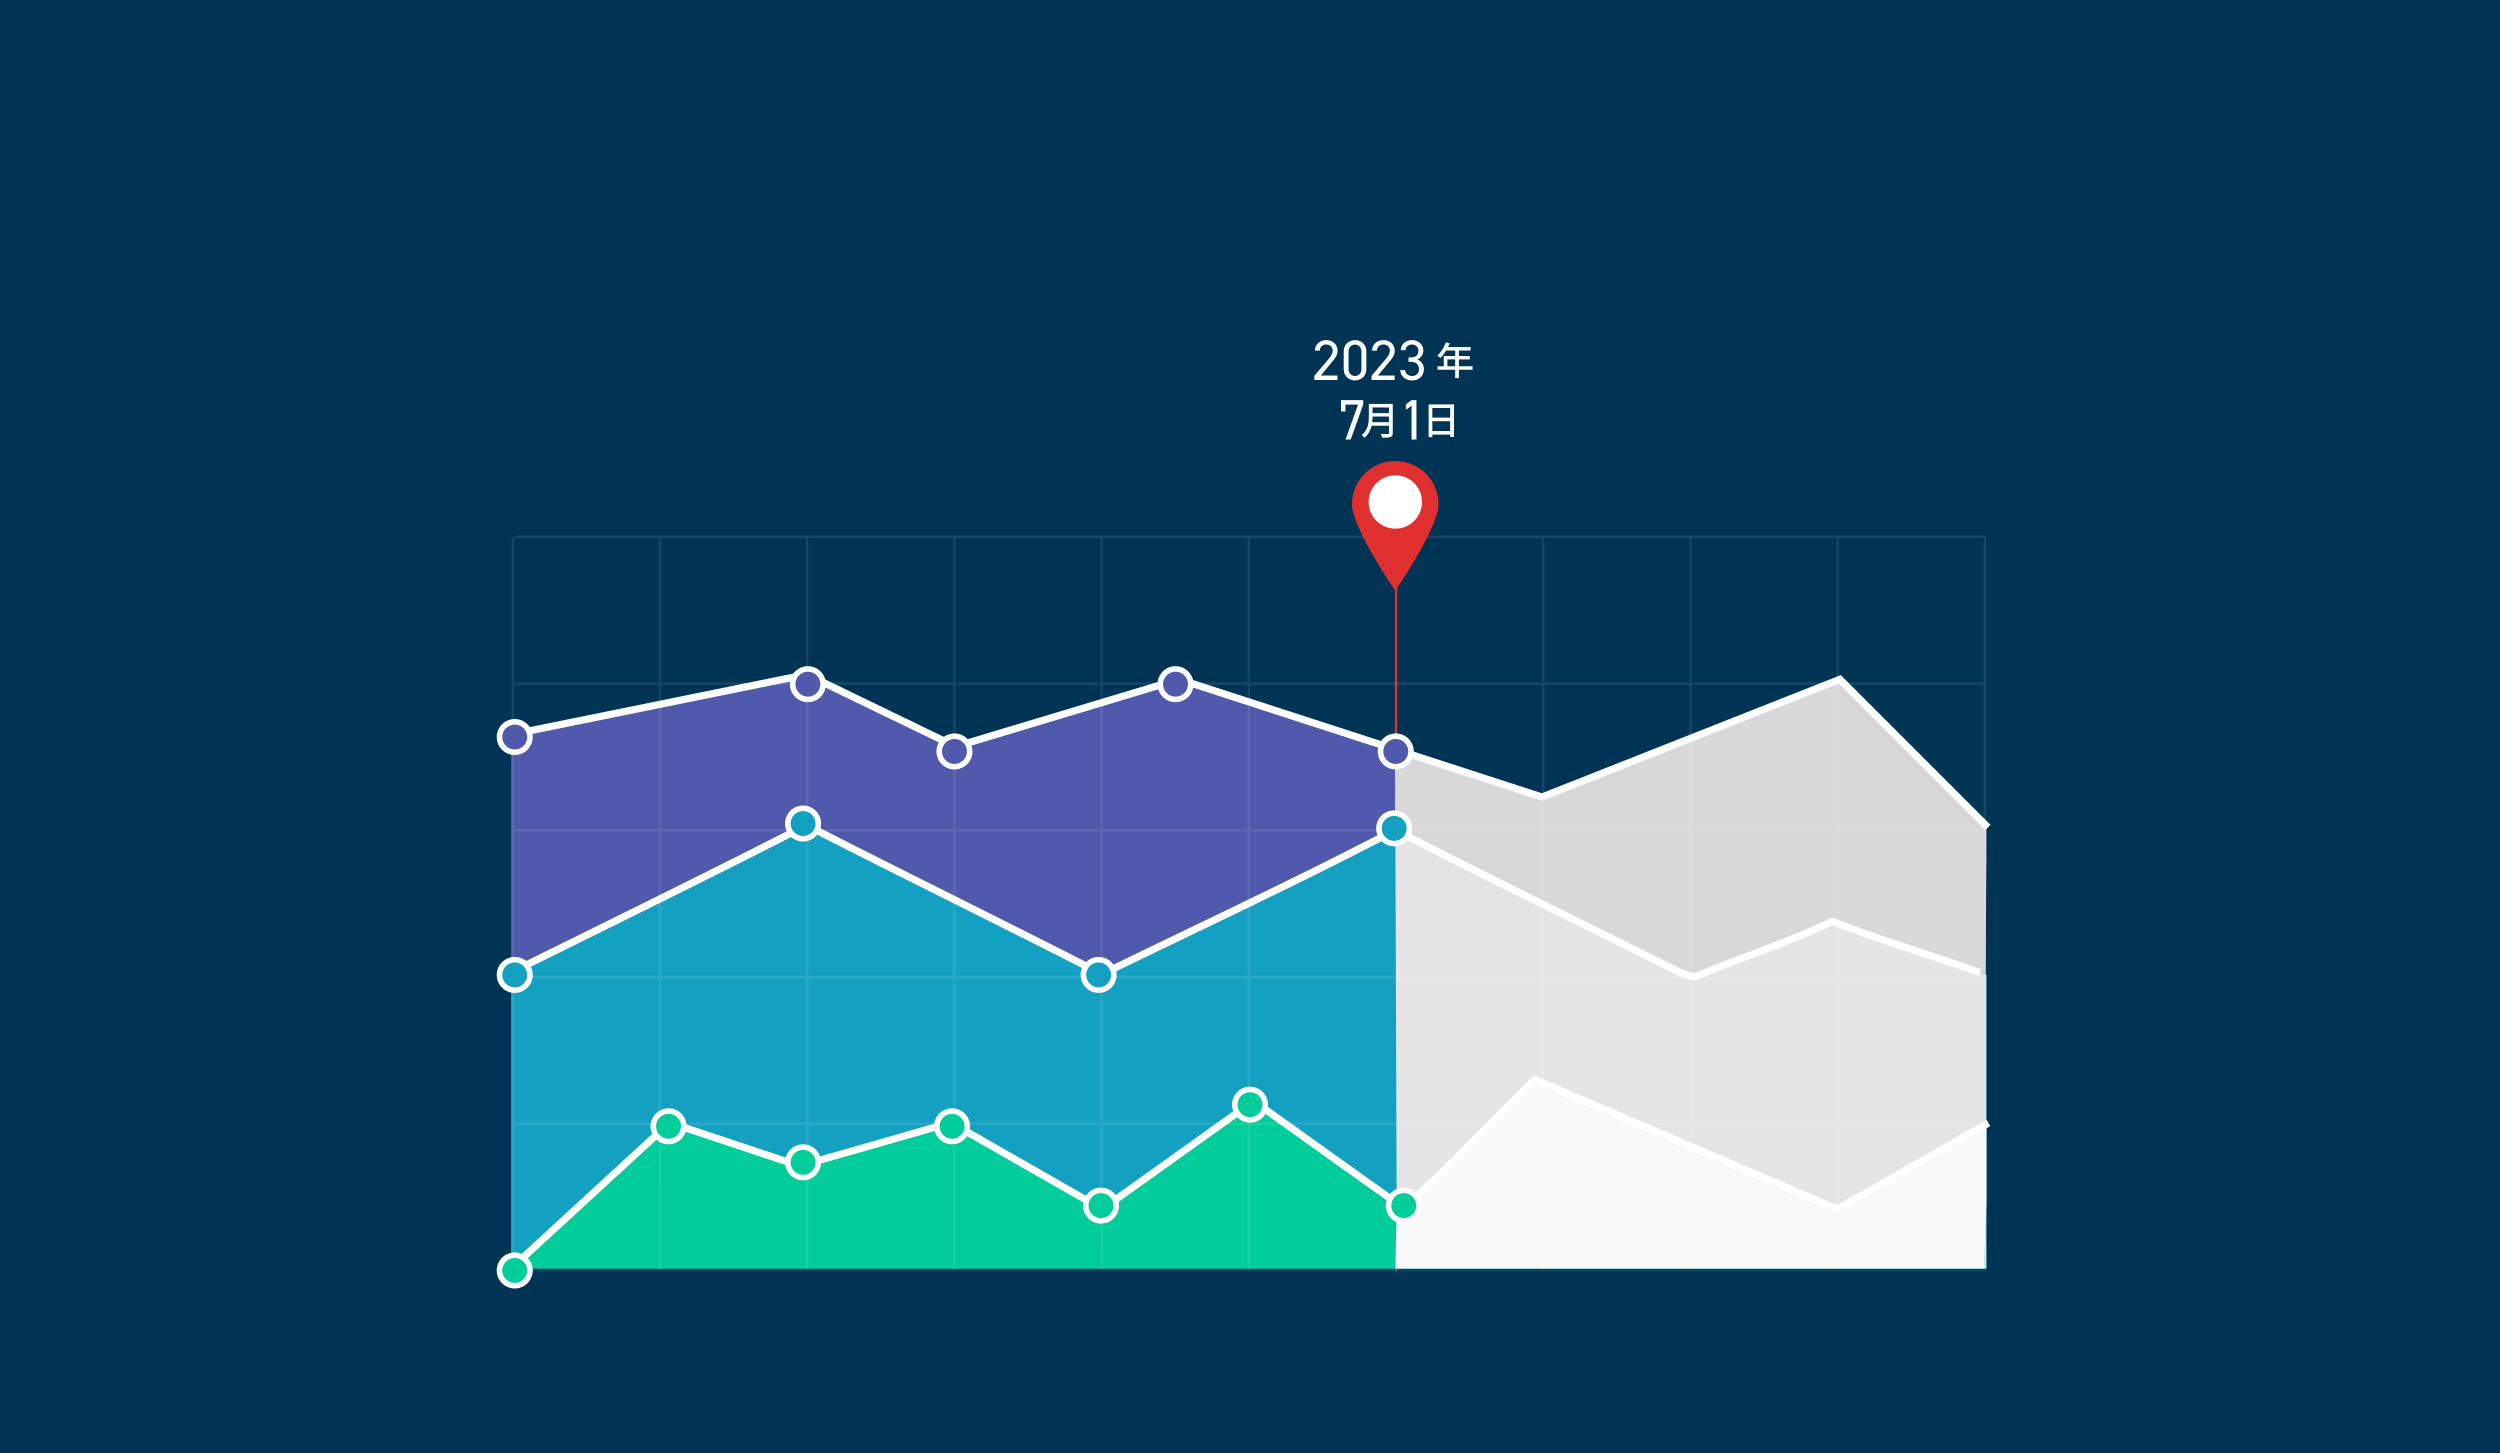 <?xml version="1.0" encoding="UTF-8"?><svg xmlns="http://www.w3.org/2000/svg" viewBox="0 0 774 450"><defs><style>.cls-1{fill:#00cd99;}.cls-2{fill:#e5e5e5;}.cls-3{fill:#c3c3c3;}.cls-4{fill:#d8d8d8;}.cls-5{fill:#003455;}.cls-6{fill:#e02f2f;}.cls-7{fill:#fff;}.cls-8{fill:#14a0c1;}.cls-9{fill:#f9f9f9;}.cls-10{fill:#5059ac;}.cls-11{opacity:.1;}.cls-12{fill:#f7f7f7;}</style></defs><g id="scale"><rect class="cls-5" y="0" width="774" height="450"/></g><g id="_レイヤー_13"><rect class="cls-6" x="431.844" y="166.341" width=".744" height="227.098"/><polygon class="cls-10" points="614.273 392.719 614.962 264.608 614.962 255.642 569.631 210.311 477.386 246.763 365.055 210.311 295.87 231.14 249.748 208.823 158.246 227.421 158.246 392.719 614.273 392.719"/><polygon class="cls-4" points="614.273 392.719 614.962 264.608 614.962 255.642 569.631 210.311 477.386 246.763 431.905 232.004 431.984 392.719 614.273 392.719"/><polygon class="cls-8" points="614.962 392.719 614.962 301.795 567.399 285.446 523.508 302.556 432.007 257.177 341.249 301.812 249.748 255.689 158.246 301.068 158.246 392.719 614.962 392.719"/><polygon class="cls-2" points="614.962 392.719 614.962 301.795 567.399 285.446 523.508 302.556 432.007 257.177 432.474 392.719 614.962 392.719"/><polygon class="cls-1" points="614.309 392.719 614.962 372.319 614.962 348.037 568.887 374.366 475.154 334.194 432.351 374.366 388.116 340.889 341.249 374.366 294.383 347.585 247.516 360.975 207.345 347.585 158.885 392.719 614.309 392.719"/><polygon class="cls-9" points="614.309 392.719 614.962 372.319 614.962 348.037 568.887 374.366 475.154 334.194 432.351 374.366 432.045 392.719 614.309 392.719"/><g class="cls-11"><rect class="cls-12" x="158.372" y="166.341" width=".744" height="227.098"/><rect class="cls-12" x="203.951" y="166.341" width=".744" height="227.098"/><rect class="cls-12" x="249.53" y="166.341" width=".744" height="227.098"/><rect class="cls-12" x="295.108" y="166.341" width=".744" height="227.098"/><rect class="cls-12" x="340.687" y="166.341" width=".744" height="227.098"/><rect class="cls-12" x="386.266" y="166.341" width=".744" height="227.098"/><rect class="cls-12" x="477.423" y="166.341" width=".744" height="227.098"/><rect class="cls-12" x="523.001" y="166.341" width=".744" height="227.098"/><rect class="cls-12" x="568.58" y="166.341" width=".744" height="227.098"/><rect class="cls-12" x="614.16" y="166.341" width=".744" height="227.098"/><rect class="cls-12" x="159.266" y="165.847" width="455.577" height=".744"/><rect class="cls-12" x="159.266" y="211.265" width="455.577" height=".744"/><rect class="cls-12" x="159.266" y="256.685" width="455.577" height=".744"/><rect class="cls-12" x="159.266" y="302.103" width="455.577" height=".744"/><rect class="cls-12" x="159.266" y="347.522" width="455.577" height=".744"/><rect class="cls-3" x="159.266" y="392.942" width="455.577" height=".744"/></g><path class="cls-7" d="M525.173,303.471h-.225c-1.724,0-4.108-.806-5.706-1.606-9.973-4.987-20-9.958-29.698-14.766-18.905-9.373-38.45-19.062-57.579-28.866-21.066,11.044-42.895,21.54-64.01,31.692-8.606,4.137-17.505,8.416-26.264,12.689l-.502.244-.496-.254c-15.245-7.808-30.749-15.56-45.741-23.056-14.831-7.416-30.161-15.08-45.252-22.806-23.263,11.909-46.891,23.569-69.745,34.847-7.073,3.49-14.145,6.979-21.213,10.48l-.99-2.001c7.069-3.5,14.142-6.99,21.216-10.481,23.014-11.357,46.811-23.1,70.224-35.092l.509-.261.509.261c15.245,7.809,30.749,15.56,45.741,23.056,14.834,7.417,30.169,15.085,45.264,22.812,8.603-4.195,17.329-8.39,25.774-12.45,21.269-10.226,43.262-20.8,64.452-31.925l.513-.269.515.264c19.281,9.888,38.999,19.664,58.067,29.117,9.698,4.809,19.728,9.781,29.704,14.769,1.29.645,3.2,1.297,4.497,1.364,5.6-2.352,11.282-4.505,16.777-6.587,8.318-3.152,16.92-6.412,25.359-10.41l.44-.208.452.181c8.898,3.559,18.235,6.641,27.266,9.621,6.037,1.993,12.279,4.053,18.352,6.243l-.757,2.1c-6.044-2.179-12.272-4.235-18.294-6.223-8.91-2.941-18.118-5.98-26.943-9.488-8.378,3.941-16.868,7.159-25.083,10.272-5.55,2.103-11.289,4.278-16.924,6.651l-.208.087Z"/><polygon class="cls-7" points="614.699 255.905 569.541 210.747 477.398 247.158 477.271 247.116 365.05 210.7 295.839 231.538 249.699 209.212 158.32 227.785 158.172 227.056 249.797 208.434 249.91 208.488 295.902 230.742 365.059 209.921 365.169 209.957 477.373 246.367 569.721 209.875 569.894 210.048 615.225 255.379 614.699 255.905"/><polygon class="cls-7" points="614.699 256.956 569.36 211.618 477.422 247.948 477.041 247.824 365.042 211.48 295.776 232.334 249.601 209.991 157.74 228.663 157.295 226.475 249.894 207.655 250.233 207.818 295.965 229.946 365.068 209.141 365.4 209.25 477.348 245.577 569.901 209.004 570.419 209.521 616.277 255.379 614.699 256.956"/><circle class="cls-7" cx="432.125" cy="232.646" r="5.579"/><path class="cls-10" d="M435.988,232.646c0,2.133-1.73,3.863-3.863,3.863-2.133,0-3.863-1.73-3.863-3.863s1.73-3.863,3.863-3.863c2.133,0,3.863,1.73,3.863,3.863Z"/><circle class="cls-7" cx="295.499" cy="232.65" r="5.579"/><path class="cls-10" d="M299.361,232.65c0,2.133-1.73,3.863-3.863,3.863-2.133,0-3.863-1.73-3.863-3.863s1.73-3.863,3.863-3.863c2.133,0,3.863,1.73,3.863,3.863Z"/><circle class="cls-7" cx="363.939" cy="211.82" r="5.579"/><path class="cls-10" d="M367.801,211.82c0,2.133-1.73,3.863-3.863,3.863-2.133,0-3.863-1.73-3.863-3.863s1.73-3.863,3.863-3.863c2.133,0,3.863,1.73,3.863,3.863Z"/><circle class="cls-7" cx="159.362" cy="228.186" r="5.579"/><path class="cls-10" d="M163.225,228.186c0,2.133-1.73,3.863-3.863,3.863-2.133,0-3.863-1.73-3.863-3.863s1.73-3.863,3.863-3.863c2.133,0,3.863,1.73,3.863,3.863Z"/><circle class="cls-7" cx="250.12" cy="211.82" r="5.579"/><path class="cls-10" d="M253.982,211.82c0,2.133-1.73,3.863-3.863,3.863-2.133,0-3.863-1.73-3.863-3.863s1.73-3.863,3.863-3.863c2.133,0,3.863,1.73,3.863,3.863Z"/><circle class="cls-7" cx="159.362" cy="301.834" r="5.579"/><path class="cls-8" d="M163.225,301.834c0,2.133-1.73,3.863-3.863,3.863-2.133,0-3.863-1.73-3.863-3.863s1.73-3.863,3.863-3.863c2.133,0,3.863,1.73,3.863,3.863Z"/><circle class="cls-7" cx="431.635" cy="256.455" r="5.579"/><path class="cls-8" d="M435.497,256.455c0,2.133-1.73,3.863-3.863,3.863-2.133,0-3.863-1.73-3.863-3.863s1.73-3.863,3.863-3.863c2.133,0,3.863,1.73,3.863,3.863Z"/><circle class="cls-7" cx="340.133" cy="301.834" r="5.579"/><path class="cls-8" d="M343.996,301.834c0,2.133-1.73,3.863-3.863,3.863-2.133,0-3.863-1.73-3.863-3.863s1.73-3.863,3.863-3.863c2.133,0,3.863,1.73,3.863,3.863Z"/><circle class="cls-7" cx="248.632" cy="254.967" r="5.579"/><path class="cls-8" d="M252.495,254.967c0,2.133-1.73,3.863-3.863,3.863-2.133,0-3.863-1.73-3.863-3.863s1.73-3.863,3.863-3.863c2.133,0,3.863,1.73,3.863,3.863Z"/><polygon class="cls-7" points="158.498 392.993 157.995 392.445 207.254 347.163 207.462 347.232 247.524 360.586 294.431 347.184 341.227 373.925 388.116 340.433 388.332 340.587 434.942 373.88 475.069 333.753 475.301 333.852 568.863 373.951 614.777 347.714 615.146 348.361 568.911 374.78 568.74 374.708 475.239 334.635 435.023 374.852 388.116 341.346 341.271 374.807 341.065 374.689 294.334 347.986 247.508 361.365 247.398 361.328 207.435 348.007 158.498 392.993"/><polygon class="cls-7" points="158.454 394.044 156.943 392.401 207.073 346.319 247.541 359.807 294.528 346.382 341.182 373.043 388.115 339.519 388.764 339.981 434.862 372.908 474.898 332.872 475.593 333.168 568.816 373.121 615.054 346.699 616.161 348.637 568.96 375.609 568.449 375.392 475.409 335.517 435.103 375.824 434.591 375.457 388.116 342.26 341.317 375.689 340.697 375.335 294.237 348.787 247.491 362.143 247.164 362.034 207.616 348.851 158.454 394.044"/><circle class="cls-7" cx="434.611" cy="373.25" r="5.579"/><path class="cls-1" d="M438.473,373.25c0,2.133-1.73,3.863-3.863,3.863-2.133,0-3.863-1.73-3.863-3.863s1.73-3.863,3.863-3.863c2.133,0,3.863,1.73,3.863,3.863Z"/><circle class="cls-7" cx="387" cy="342.005" r="5.579"/><path class="cls-1" d="M390.863,342.005c0,2.133-1.73,3.863-3.863,3.863-2.133,0-3.863-1.73-3.863-3.863s1.73-3.863,3.863-3.863c2.133,0,3.863,1.73,3.863,3.863Z"/><circle class="cls-7" cx="340.877" cy="373.25" r="5.579"/><path class="cls-1" d="M344.74,373.25c0,2.133-1.73,3.863-3.863,3.863-2.133,0-3.863-1.73-3.863-3.863s1.73-3.863,3.863-3.863c2.133,0,3.863,1.73,3.863,3.863Z"/><circle class="cls-7" cx="294.755" cy="348.701" r="5.579"/><path class="cls-1" d="M298.617,348.701c0,2.133-1.73,3.863-3.863,3.863-2.133,0-3.863-1.73-3.863-3.863s1.73-3.863,3.863-3.863c2.133,0,3.863,1.73,3.863,3.863Z"/><circle class="cls-7" cx="248.632" cy="359.859" r="5.579"/><path class="cls-1" d="M252.495,359.859c0,2.133-1.73,3.863-3.863,3.863-2.133,0-3.863-1.73-3.863-3.863s1.73-3.863,3.863-3.863c2.133,0,3.863,1.73,3.863,3.863Z"/><circle class="cls-7" cx="206.973" cy="348.701" r="5.579"/><path class="cls-1" d="M210.835,348.701c0,2.133-1.73,3.863-3.863,3.863-2.133,0-3.863-1.73-3.863-3.863s1.73-3.863,3.863-3.863c2.133,0,3.863,1.73,3.863,3.863Z"/><circle class="cls-7" cx="159.362" cy="393.335" r="5.579"/><path class="cls-1" d="M163.225,393.335c0,2.133-1.73,3.863-3.863,3.863-2.133,0-3.863-1.73-3.863-3.863s1.73-3.863,3.863-3.863c2.133,0,3.863,1.73,3.863,3.863Z"/><path class="cls-6" d="M445.359,156.107c0,7.396-13.39,26.781-13.39,26.781,0,0-13.39-19.385-13.39-26.781s5.995-13.39,13.39-13.39,13.39,5.995,13.39,13.39Z"/><path class="cls-7" d="M415.183,127.397v-3.522h6.868v1.381l-3.876,10.833h-1.611l3.894-10.833h-3.894v2.142h-1.381Z"/><path class="cls-7" d="M431.201,125.065v8.952c0,1.345-.578,1.51-3.255,1.486-.071-.319-.283-.861-.472-1.168.519.023,1.038.035,1.451.035,1.026,0,1.097,0,1.097-.366v-2.206h-5.379c-.318,1.368-.967,2.737-2.206,3.727-.165-.224-.59-.66-.837-.826,2.005-1.604,2.194-3.975,2.194-5.862v-3.774h7.407ZM424.938,128.969c0,.543-.035,1.132-.106,1.746h5.19v-1.746h-5.084ZM430.021,126.15h-5.084v1.746h5.084v-1.746Z"/><path class="cls-7" d="M438.535,136.088h-1.522v-10.461l-1.752,1.257v-1.664l1.752-1.345h1.522v12.213Z"/><path class="cls-7" d="M442.303,125.195h7.856v10.097h-1.191v-.731h-5.52v.779h-1.144v-10.144ZM448.967,126.327h-5.52v2.961h5.52v-2.961ZM443.447,133.428h5.52v-3.031h-5.52v3.031Z"/><path class="cls-7" d="M414.084,117.65h-7.169v-1.274l4.301-5.08c.832-.973,1.381-1.805,1.381-2.726,0-1.274-.974-1.912-1.982-1.912-1.097,0-1.965.655-2,1.912h-1.505c0-2.018,1.593-3.275,3.505-3.275,1.947,0,3.505,1.257,3.505,3.345,0,1.451-1.062,2.62-1.841,3.558l-3.363,4.071h5.168v1.381Z"/><path class="cls-7" d="M423.02,114.269c0,2.248-1.664,3.522-3.505,3.522s-3.505-1.274-3.505-3.54v-5.416c0-2.266,1.664-3.54,3.505-3.54s3.505,1.274,3.505,3.522v5.452ZM419.515,106.676c-1.115,0-2.0.832-2,2.142v5.452c0,1.31.885,2.142,2,2.142,1.097,0,1.982-.832,1.982-2.142v-5.452c0-1.31-.885-2.142-1.982-2.142Z"/><path class="cls-7" d="M431.779,117.65h-7.169v-1.274l4.301-5.08c.832-.973,1.381-1.805,1.381-2.726,0-1.274-.974-1.912-1.982-1.912-1.097,0-1.965.655-2,1.912h-1.505c0-2.018,1.593-3.275,3.505-3.275,1.947,0,3.505,1.257,3.505,3.345,0,1.451-1.062,2.62-1.841,3.558l-3.363,4.071h5.168v1.381Z"/><path class="cls-7" d="M436.077,110.659h.761c1.611,0,2.301-.832,2.301-2.159,0-.956-.779-1.841-1.982-1.841-1.151,0-1.965.761-2,1.752h-1.487c0-1.929,1.664-3.115,3.487-3.115,2.036,0,3.505,1.363,3.505,3.239,0,1.257-.708,2.248-1.823,2.779,1.186.478,2,1.451,2,3.009,0,1.876-1.398,3.469-3.558,3.469-2.336,0-3.646-1.363-3.77-3.204h1.487c.159.991.832,1.823,2.283,1.823,1.151,0,2.036-.885,2.036-2.053,0-1.451-.85-2.319-2.478-2.319h-.761v-1.381Z"/><path class="cls-7" d="M455.917,113.386v1.085h-4.234v2.607h-1.156v-2.607h-5.461v-1.085h1.923v-3.173h3.539v-1.687h-2.795c-.543.896-1.168,1.71-1.816,2.312-.212-.212-.625-.566-.908-.755,1.073-.92,2.076-2.512,2.642-4.104l1.368.425c-.035.094-.142.153-.295.13-.118.307-.26.614-.401.908h6.983v1.085h-3.621v1.687h3.35v1.05h-3.35v2.123h4.234ZM448.108,113.386h2.418v-2.123h-2.418v2.123Z"/><circle class="cls-7" cx="431.984" cy="155.413" r="8.265"/></g></svg>